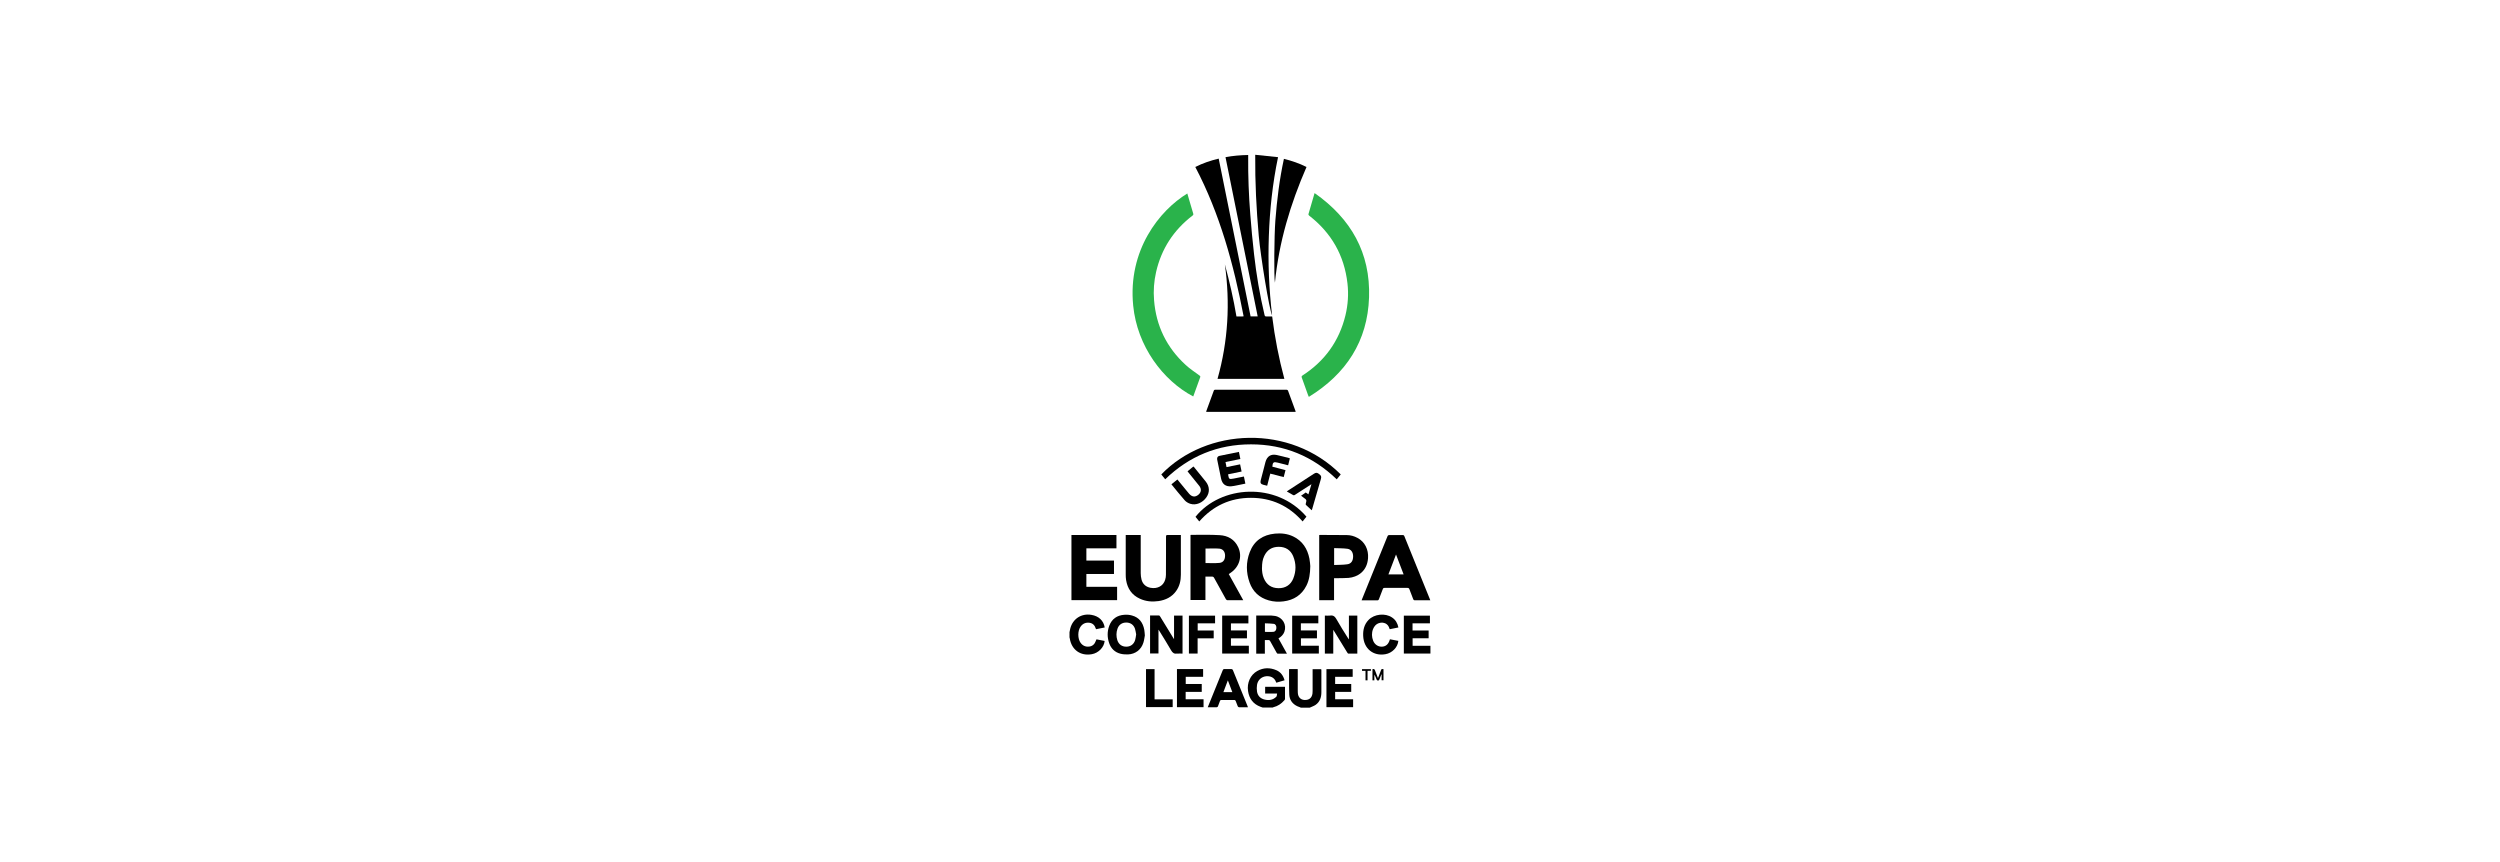 <?xml version="1.0" encoding="UTF-8"?>
<svg xmlns="http://www.w3.org/2000/svg" id="Layer_1" data-name="Layer 1" viewBox="0 0 345 119">
  <defs>
    <style>
      .cls-1 {
        fill: #2ab34b;
      }
    </style>
  </defs>
  <path d="m174.25,97.64c-.1-.04-.19-.07-.29-.1-1.01-.37-1.57-1.11-1.73-2.17-.17-1.13.32-2.24,1.27-2.77.85-.48,1.75-.49,2.64-.11.6.26.95.75,1.13,1.39-.38.11-.75.22-1.12.33-.02-.02-.03-.03-.04-.04-.24-.72-.84-.89-1.36-.85-.66.06-1.17.52-1.28,1.18-.05.31-.05.64,0,.95.1.58.47.95,1.04,1.09.61.15,1.18.06,1.63-.4.08-.08.06-.26.1-.43h-1.65v-.93h2.74c0,.57,0,1.13,0,1.68,0,.06-.05.13-.09.18-.41.47-.9.81-1.52.96-.03,0-.06.02-.09.04h-1.37Z"></path>
  <path d="m179.49,97.64c-.15-.06-.31-.11-.46-.18-.68-.32-1.08-.88-1.11-1.61-.05-1.14-.02-2.29-.03-3.43,0-.02.01-.05.02-.09h1.17c0,.08.01.16.01.24v2.73c0,.11,0,.22.01.33.04.59.4.95.94.97.61.02.99-.28,1.08-.88.02-.12.02-.25.02-.37,0-.92,0-1.84,0-2.76v-.24h1.19c0,.05.02.1.02.16,0,1,0,2.01,0,3.01,0,.71-.2,1.34-.81,1.76-.24.16-.53.25-.8.38h-1.25Z"></path>
  <path d="m147.6,87.2c.03-.16.06-.32.1-.48.35-1.33,1.54-2.1,2.91-1.87,1.02.17,1.68.79,1.84,1.74-.4.08-.79.16-1.19.24-.02-.04-.03-.06-.04-.08-.14-.45-.41-.75-.89-.81-.49-.06-.9.11-1.2.52-.43.58-.43,1.68,0,2.26.29.39.68.56,1.16.51.49-.05.78-.35.94-.8.02-.06.04-.12.06-.18.05,0,.1,0,.14,0,.34.07.68.14,1.01.2-.07.87-.85,1.67-1.77,1.83-1.56.28-2.8-.61-3.04-2.17,0-.05-.02-.1-.04-.16v-.75Z"></path>
  <path d="m164.96,23.04c1.02-.52,2.09-.88,3.22-1.15,1.47,7.26,2.93,14.51,4.4,21.77h.98c-1.48-7.33-2.96-14.64-4.44-21.97,1.04-.2,2.07-.28,3.13-.3v.26c-.02,2.65.08,5.29.29,7.94.14,1.84.31,3.67.52,5.5.32,2.82.79,5.62,1.45,8.39.04.15.1.2.25.19.26-.01.52,0,.8,0,.36,2.91.92,5.78,1.68,8.61h-9.22c1.46-5.2,1.76-10.46,1.01-15.8.64,2.37,1.19,4.75,1.6,7.19.28,0,.56,0,.82,0,.04,0,.08,0,.17-.02-1.37-7.15-3.26-14.11-6.67-20.61"></path>
  <path class="cls-1" d="m163.85,26.7c.12.4.23.79.34,1.17.16.53.31,1.06.47,1.59.04.12.03.2-.09.29-2.61,2-4.3,4.59-5.03,7.79-.29,1.28-.39,2.57-.28,3.88.28,3.56,1.75,6.55,4.37,8.95.58.54,1.26.97,1.9,1.45.09.07.14.11.1.23-.32.87-.62,1.73-.94,2.6,0,.02-.02.04-.03.06-4.18-2.21-7.73-6.93-8.28-12.53-.76-7.65,3.61-13.12,7.47-15.48"></path>
  <path class="cls-1" d="m181.42,26.65c5.03,3.52,7.71,8.26,7.51,14.38-.2,6.05-3.16,10.57-8.31,13.74-.05-.11-.08-.18-.11-.25-.29-.8-.57-1.6-.86-2.4-.05-.14-.04-.21.09-.3,3.07-1.98,5.07-4.75,5.93-8.3.35-1.45.45-2.93.28-4.41-.44-3.87-2.22-6.97-5.28-9.35-.05-.04-.12-.14-.11-.19.27-.95.55-1.9.85-2.92"></path>
  <path d="m180.82,78.13c-.02,1.06-.14,1.9-.53,2.68-.66,1.31-1.74,2-3.17,2.18-.69.09-1.37.05-2.04-.14-1.3-.37-2.19-1.2-2.64-2.47-.49-1.38-.5-2.79.02-4.17.6-1.59,1.82-2.41,3.49-2.57.87-.08,1.72.01,2.51.39,1.29.62,1.97,1.7,2.24,3.06.08.4.1.82.12,1.04m-6.67.21c0,.5.06,1,.26,1.47.38.89,1.05,1.35,2.02,1.36.94.02,1.69-.45,2.04-1.33.41-1.02.41-2.06-.01-3.08-.36-.87-1.06-1.3-1.99-1.3-.93,0-1.61.42-2.01,1.28-.24.5-.3,1.04-.3,1.59"></path>
  <path d="m171.57,82.83h-1.02c-.38,0-.75,0-1.12,0-.13,0-.19-.04-.26-.15-.54-.98-1.08-1.95-1.62-2.93-.07-.12-.14-.18-.29-.18-.3.01-.59,0-.91,0v3.23h-2.06v-8.97s.05-.02.08-.02c1.31,0,2.62-.04,3.93.04,1.15.06,2.08.59,2.58,1.68.58,1.27.15,2.69-1.03,3.5-.09.06-.18.12-.28.19.67,1.2,1.33,2.39,2,3.61m-5.21-7.12v1.99c.65,0,1.28.04,1.91-.02.53-.04.79-.44.79-1,0-.54-.28-.92-.8-.97-.62-.05-1.25-.01-1.9-.01"></path>
  <path d="m197.4,82.84c-.75,0-1.48,0-2.21,0-.06,0-.14-.08-.16-.14-.18-.46-.36-.91-.53-1.38-.05-.13-.11-.19-.27-.19-1.05,0-2.11,0-3.16,0-.15,0-.2.05-.25.18-.17.46-.35.9-.52,1.36-.05.13-.1.18-.25.18-.71,0-1.41,0-2.15,0,.03-.09.06-.15.08-.21,1.16-2.87,2.33-5.73,3.48-8.6.06-.15.13-.21.3-.2.6.01,1.21,0,1.81,0,.12,0,.18.03.23.15,1.18,2.91,2.36,5.82,3.54,8.74.01.03.02.06.04.13m-5.78-3.59h2.1c-.35-.92-.69-1.81-1.05-2.75-.36.94-.7,1.83-1.05,2.75"></path>
  <polygon points="154.07 75.67 149.92 75.67 149.92 77.36 153.73 77.36 153.73 79.21 149.92 79.21 149.92 80.98 154.16 80.98 154.16 82.82 147.86 82.82 147.86 73.83 154.07 73.83 154.07 75.67"></polygon>
  <path d="m155.36,73.83c.09,0,.15,0,.22,0h1.84v.26c0,1.67,0,3.34,0,5.01,0,.3.04.6.11.88.17.64.61,1.02,1.26,1.14.94.17,1.74-.26,2-1.1.07-.22.11-.46.11-.69.01-.99,0-1.98.01-2.97,0-.77,0-1.54,0-2.31,0-.18.06-.22.22-.22.54.01,1.08,0,1.62,0,.07,0,.14,0,.21,0,0,.08,0,.14,0,.2,0,1.76,0,3.52,0,5.28,0,.81-.17,1.58-.66,2.26-.6.83-1.44,1.23-2.42,1.38-.89.13-1.76.05-2.58-.33-1.1-.5-1.71-1.39-1.9-2.58-.04-.25-.05-.51-.05-.76,0-1.75,0-3.49,0-5.24v-.21Z"></path>
  <path d="m184.1,79.8v3.03h-2.05v-8.99s.07-.02.11-.02c1.23,0,2.46,0,3.68.02.53,0,1.03.14,1.49.39,1.01.53,1.55,1.61,1.46,2.8-.13,1.85-1.49,2.62-2.69,2.72-.59.05-1.19.03-1.79.04-.06,0-.12,0-.22,0m.01-1.82c.62-.03,1.23-.01,1.83-.1.54-.07.8-.49.8-1.08,0-.57-.27-.99-.8-1.06-.6-.08-1.21-.06-1.82-.09v2.32Z"></path>
  <path d="m178.79,56.84h-12.34c.01-.06.02-.11.04-.16.33-.91.67-1.82,1-2.73.04-.12.1-.17.24-.17,3.27,0,6.54,0,9.81,0,.07,0,.18.06.2.11.36.95.7,1.91,1.05,2.86,0,.02,0,.04,0,.07"></path>
  <path d="m173.22,21.36c1.06.11,2.09.22,3.15.33-.76,3.64-1.14,7.25-1.27,10.9-.13,3.65.02,7.29.45,10.93-.39-.76-1.59-8.17-1.84-10.96-.33-3.7-.52-7.41-.49-11.2"></path>
  <path d="m180.3,23.04c-2.23,5.12-3.81,10.39-4.36,15.97-.15-.79-.1-6.45.06-8.58.22-2.85.57-5.69,1.18-8.51,1.08.27,2.12.62,3.11,1.12"></path>
  <path d="m185.02,65.47c-.18.22-.36.45-.55.68-3.3-3.19-7.25-4.83-11.83-4.83-4.58,0-8.53,1.62-11.84,4.82-.09-.11-.18-.22-.27-.33-.09-.11-.18-.23-.27-.34,6.27-6.47,17.79-6.99,24.76,0"></path>
  <path d="m162.02,84.95h1.17v5.25c-.24,0-.5-.03-.75,0-.41.06-.63-.11-.83-.46-.5-.88-1.05-1.74-1.58-2.61-.04-.06-.08-.13-.16-.24v3.29h-1.16v-5.25c.42,0,.83,0,1.24,0,.05,0,.11.09.15.15.59.96,1.18,1.92,1.77,2.89.04.06.08.13.15.24v-3.28Z"></path>
  <path d="m186.15,88.18v-3.23h1.16v5.25c-.41,0-.83,0-1.24,0-.05,0-.11-.09-.15-.15-.6-.97-1.19-1.94-1.78-2.9-.04-.06-.08-.12-.15-.23v3.28h-1.16v-5.25c.23,0,.48.03.71,0,.44-.07.67.11.89.5.49.88,1.04,1.73,1.58,2.59.03.06.07.12.11.17.01,0,.03,0,.04-.01"></path>
  <path d="m157.99,87.69c-.05.26-.09.64-.2.99-.3.98-1.11,1.59-2.13,1.63-.35.01-.71-.01-1.05-.1-.76-.2-1.28-.7-1.54-1.44-.28-.8-.29-1.62.01-2.42.36-.95,1.08-1.44,2.07-1.51.36-.03.73,0,1.07.1.99.27,1.5.98,1.69,1.96.04.22.05.46.08.79m-1.2-.14c-.05-.26-.08-.53-.16-.78-.19-.56-.63-.86-1.21-.86-.58,0-1.02.3-1.21.86-.18.52-.18,1.05-.02,1.57.19.59.65.91,1.25.9.58,0,1.04-.34,1.21-.92.07-.24.1-.5.14-.77"></path>
  <path d="m173.36,90.19v-5.25c.54,0,1.06,0,1.59,0,.34,0,.68,0,1.01.06,1.06.2,1.64,1.22,1.28,2.2-.15.4-.44.67-.81.9.39.69.77,1.39,1.17,2.11-.45,0-.87,0-1.28,0-.05,0-.12-.08-.15-.14-.3-.52-.59-1.05-.88-1.58-.07-.12-.14-.18-.27-.16-.15.01-.3,0-.47,0v1.88h-1.19Zm1.2-2.99c.4,0,.77.02,1.14,0,.28-.02.42-.23.44-.52.02-.31-.1-.55-.37-.59-.4-.06-.8-.05-1.21-.07v1.19Z"></path>
  <path d="m172.21,97.6c-.43,0-.83,0-1.23,0-.06,0-.14-.07-.17-.13-.1-.24-.19-.48-.28-.72-.04-.1-.08-.15-.2-.15-.59,0-1.18,0-1.77,0-.12,0-.17.04-.21.15-.09.25-.18.49-.28.74-.02.05-.1.11-.16.11-.4,0-.8,0-1.24,0,.03-.08.05-.14.08-.2.66-1.63,1.32-3.25,1.98-4.89.06-.14.12-.19.27-.18.31.01.62,0,.94,0,.07,0,.17.06.19.12.69,1.68,1.37,3.36,2.05,5.04.01.02.02.05.03.11m-2.77-3.7c-.21.56-.41,1.08-.61,1.61h1.23c-.2-.53-.4-1.05-.61-1.61"></path>
  <path d="m165.5,71.96c-.18-.22-.35-.43-.52-.64,3.48-4.35,11.14-4.88,15.31-.02-.17.22-.35.43-.53.66-1.9-2.16-4.28-3.26-7.13-3.26-2.85,0-5.23,1.1-7.13,3.26"></path>
  <polygon points="168.66 84.95 172.28 84.95 172.28 86.03 169.87 86.03 169.87 87 172.08 87 172.08 88.09 169.87 88.09 169.87 89.11 172.34 89.11 172.34 90.19 168.66 90.19 168.66 84.95"></polygon>
  <polygon points="186.73 96.5 186.73 97.59 183.05 97.59 183.05 92.34 186.67 92.34 186.67 93.4 184.25 93.4 184.25 94.39 186.47 94.39 186.47 95.48 184.25 95.48 184.25 96.5 186.73 96.5"></polygon>
  <polygon points="162.42 92.33 166.03 92.33 166.03 93.4 163.63 93.4 163.63 94.39 165.84 94.39 165.84 95.48 163.62 95.48 163.62 96.5 166.09 96.5 166.09 97.59 162.42 97.59 162.42 92.33"></polygon>
  <polygon points="197.4 89.12 197.4 90.19 193.73 90.19 193.73 84.96 197.33 84.96 197.33 86.02 194.93 86.02 194.93 87.01 197.15 87.01 197.15 88.08 194.94 88.08 194.94 89.12 197.4 89.12"></polygon>
  <polygon points="178.32 90.19 178.32 84.96 181.93 84.96 181.93 86.02 179.52 86.02 179.52 87 181.74 87 181.74 88.09 179.53 88.09 179.53 89.11 182 89.11 182 90.19 178.32 90.19"></polygon>
  <path d="m192.98,86.59c-.41.08-.8.16-1.19.24-.02-.04-.04-.07-.05-.1-.29-1.02-1.45-.96-1.93-.44-.14.15-.26.33-.33.52-.21.54-.19,1.09.02,1.62.21.52.68.83,1.21.81.52-.02.88-.32,1.06-.9.01-.03.02-.06.04-.12.39.08.78.15,1.16.22-.08.89-.85,1.68-1.78,1.84-1.68.3-2.99-.77-3.07-2.51-.04-.83.14-1.6.74-2.22.79-.82,2.29-.98,3.24-.34.49.32.76.79.88,1.38"></path>
  <polygon points="165.27 90.19 164.07 90.19 164.07 84.96 167.68 84.96 167.68 86.02 165.28 86.02 165.28 87.01 167.49 87.01 167.49 88.09 165.27 88.09 165.27 90.19"></polygon>
  <path d="m171.14,64.1c.07.33.13.64.2.97-.62.13-1.24.25-1.84.38-.01.02-.02.04-.02.05.11.64.14.66.78.54.46-.09.92-.18,1.4-.28.07.33.13.64.2.98-.4.08-.79.17-1.17.24-.26.05-.52.11-.78.13-.77.06-1.24-.3-1.4-1.06-.14-.68-.28-1.36-.42-2.04-.04-.2-.08-.39-.12-.59-.04-.27.06-.46.31-.51.89-.19,1.78-.36,2.69-.55.07.33.13.64.2.98-.68.14-1.35.28-2.05.42.05.24.09.46.14.7.63-.13,1.24-.25,1.87-.38"></path>
  <path d="m161.65,66.84c.28-.23.54-.44.83-.67.38.47.76.93,1.14,1.39.16.2.32.4.49.59.39.44.83.48,1.26.13.41-.34.47-.8.12-1.24-.46-.58-.93-1.16-1.4-1.73-.07-.08-.14-.17-.21-.27.27-.22.53-.43.8-.66.03.02.06.04.08.06.54.67,1.1,1.34,1.64,2.02.54.69.56,1.48.09,2.16-.53.77-1.45,1.16-2.24.9-.28-.09-.57-.26-.76-.48-.63-.71-1.22-1.46-1.83-2.2"></path>
  <path d="m181.01,70.41c-.28-.26-.54-.5-.8-.74-.03-.03-.03-.13-.01-.18.13-.5.13-.5-.28-.8-.11-.09-.23-.17-.38-.29.05-.02.08-.03.1-.05.18-.13.36-.26.55-.39.12.08.23.16.37.26.14-.46.27-.9.42-1.4-.42.27-.8.52-1.18.76-.37.24-.74.47-1.1.71-.11.08-.19.07-.3,0-.26-.16-.54-.31-.82-.47.06-.05.1-.08.15-.11,1.19-.77,2.38-1.54,3.57-2.32.29-.19.44-.19.7,0,.33.24.38.37.28.72-.4,1.37-.8,2.74-1.19,4.11-.02.05-.04.1-.06.18"></path>
  <polygon points="161.83 96.51 161.83 97.58 158.15 97.58 158.15 92.34 159.33 92.34 159.33 96.51 161.83 96.51"></polygon>
  <path d="m177.76,64.21c-.5-.13-.97-.25-1.45-.37-.55-.14-.68-.05-.73.56.6.16,1.2.31,1.82.48-.08.32-.16.63-.25.96-.62-.16-1.23-.32-1.85-.48-.14.56-.29,1.11-.43,1.67-.19-.05-.36-.09-.53-.13-.35-.09-.45-.27-.36-.62.14-.54.28-1.07.42-1.61.08-.3.15-.6.23-.9.22-.8.74-1.15,1.56-.98.58.12,1.15.29,1.73.43.03,0,.05.02.08.04-.08.31-.16.62-.24.96"></path>
  <path d="m189.4,92.35c.2-.08.3,0,.36.19.12.34.25.67.4,1.04.14-.38.27-.71.4-1.04.09-.23.08-.23.36-.2v1.54h-.26v-.8s-.03,0-.04,0c-.08.22-.18.44-.26.67-.03.1-.07.16-.2.16s-.16-.07-.2-.16c-.08-.22-.17-.44-.3-.66v.8h-.26v-1.54Z"></path>
  <path d="m188.72,93.89h-.28v-1.31h-.48v-.24h1.22c0,.07,0,.14.02.22-.16,0-.31.01-.48.02v1.3Z"></path>
</svg>
